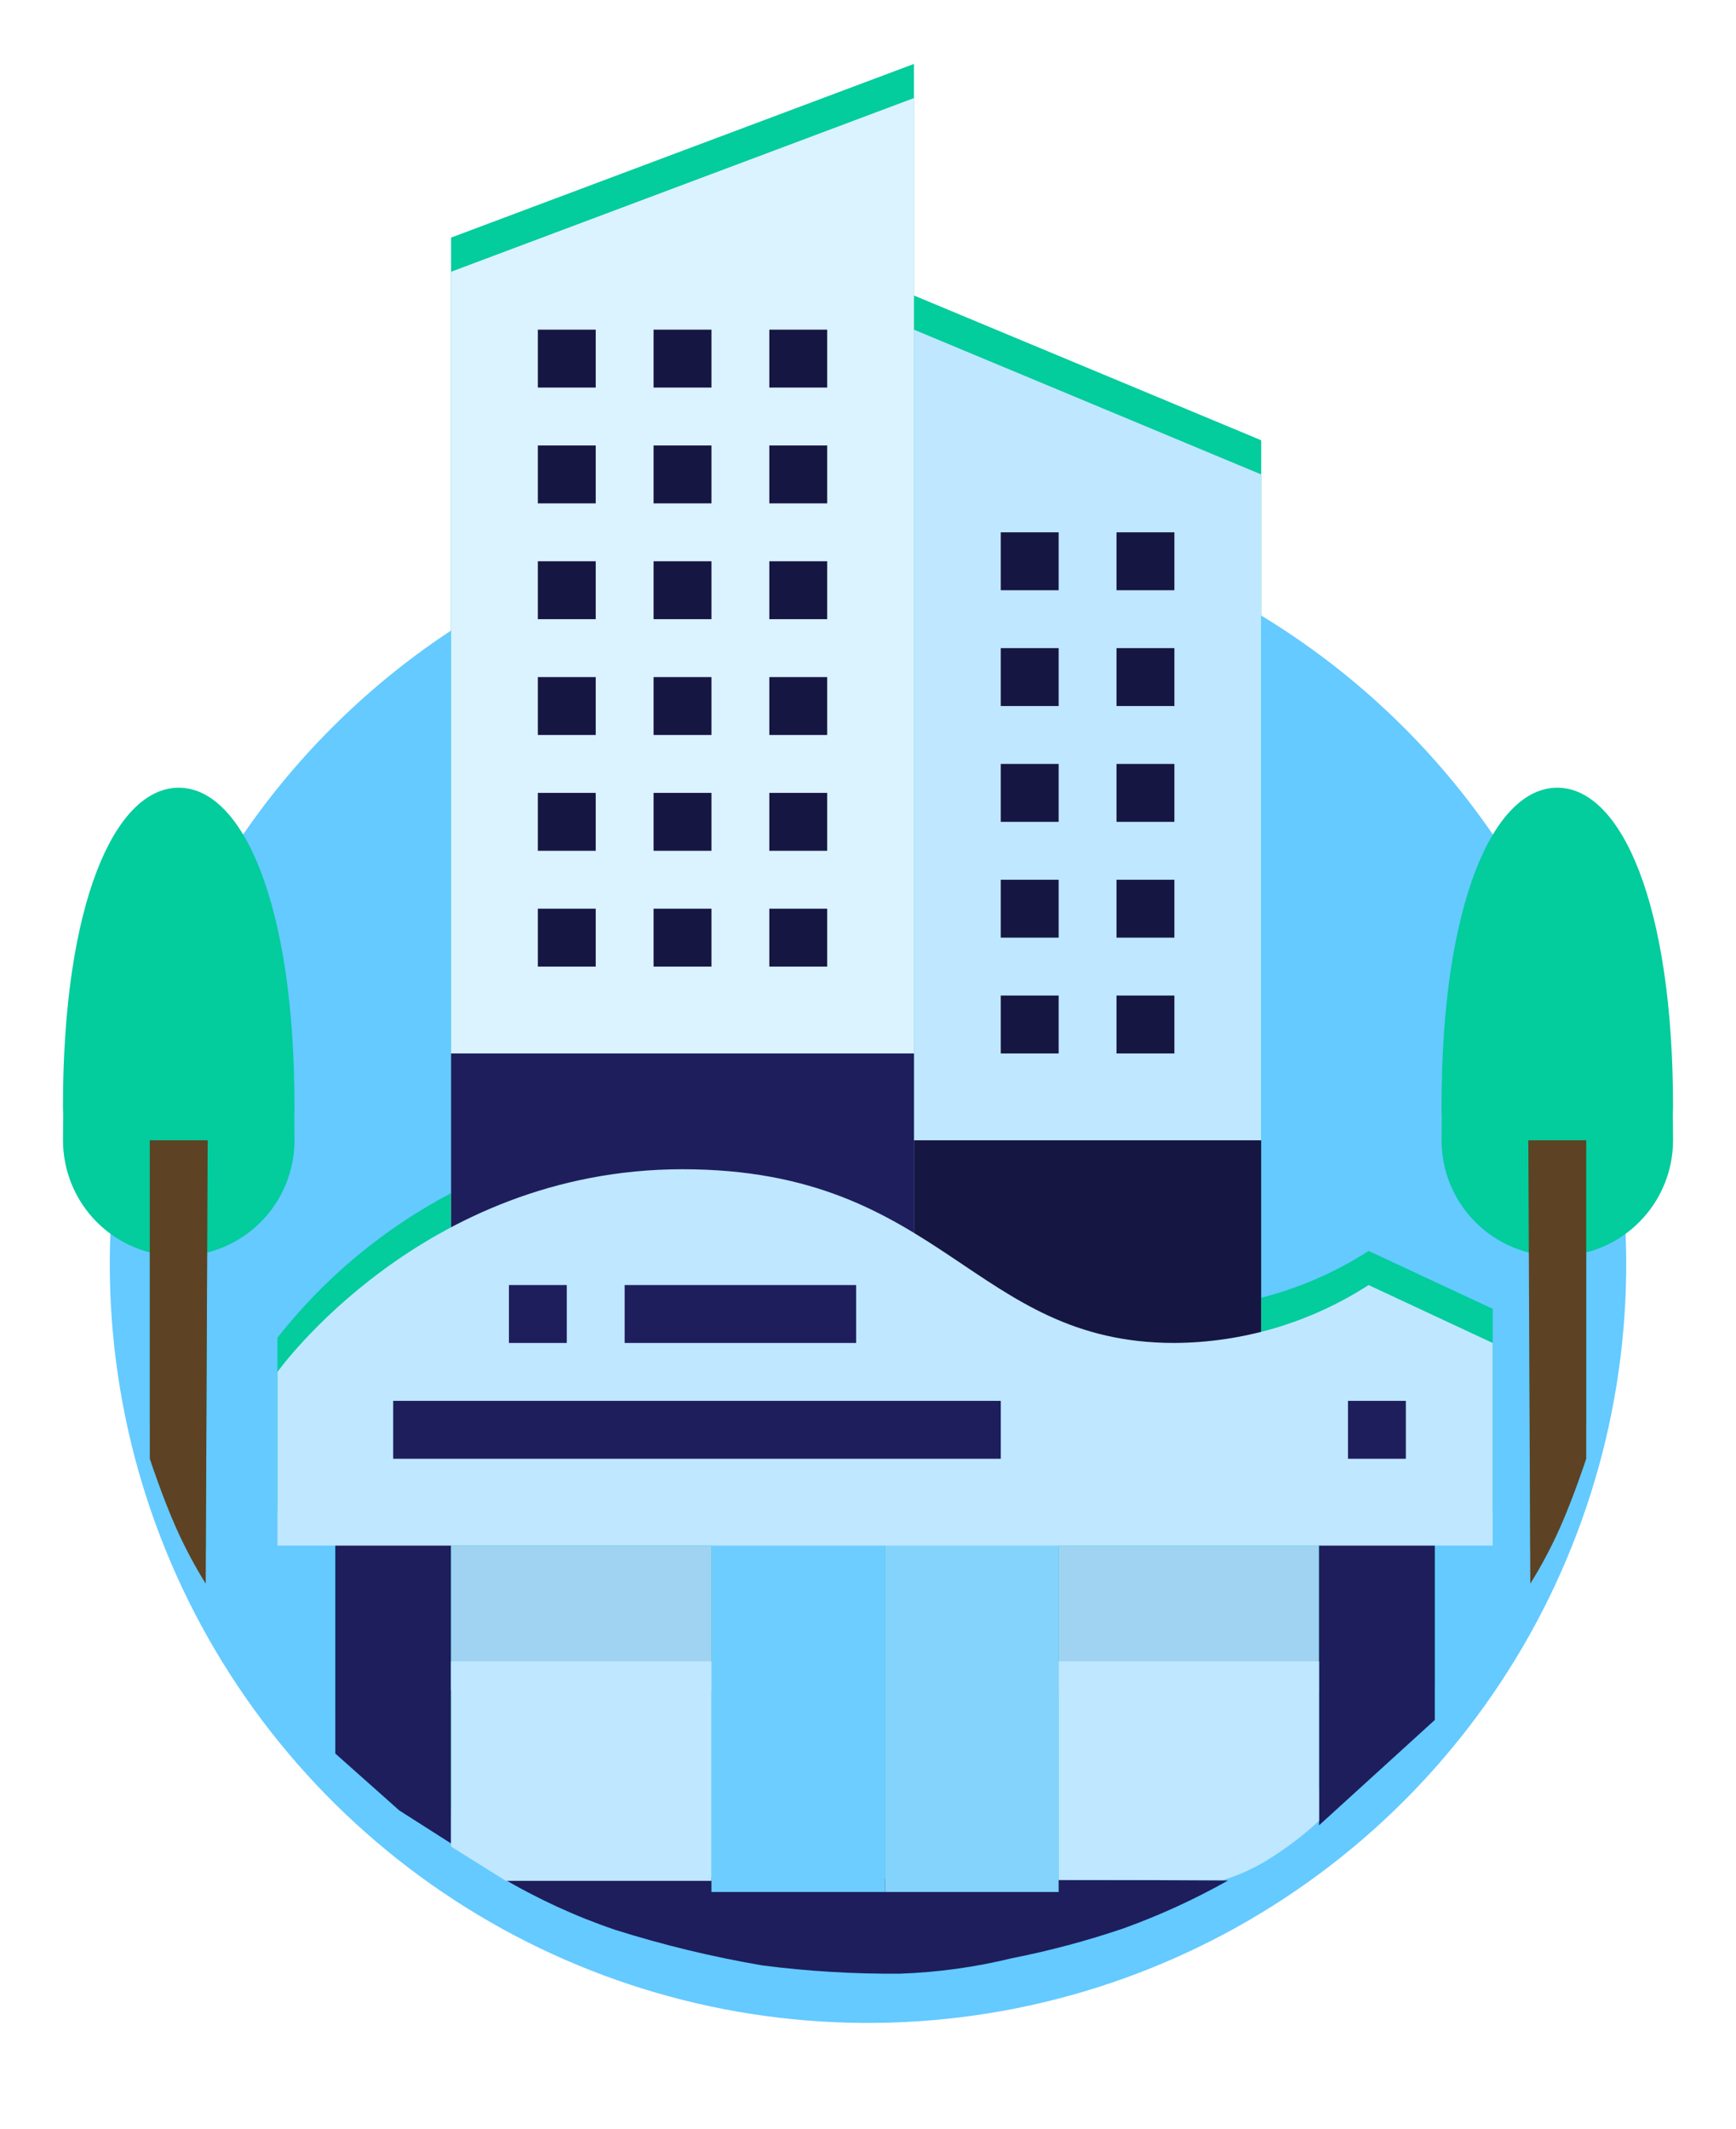 <?xml version="1.0" encoding="UTF-8"?> <svg xmlns="http://www.w3.org/2000/svg" width="102" height="125" viewBox="0 0 102 125" fill="none"><g filter="url(#filter0_d_892_4690)"><path d="M51 26.684C59.811 26.684 68.425 29.297 75.751 34.192C83.077 39.087 88.787 46.045 92.159 54.185C95.531 62.326 96.413 71.283 94.694 79.925C92.975 88.567 88.732 96.505 82.502 102.736C76.271 108.966 68.333 113.209 59.691 114.928C51.05 116.647 42.092 115.765 33.952 112.393C25.811 109.021 18.853 103.311 13.958 95.985C9.063 88.658 6.45 80.045 6.45 71.234C6.45 59.419 11.144 48.087 19.499 39.732C27.853 31.378 39.185 26.684 51 26.684Z" fill="#64CAFF"></path></g><g filter="url(#filter1_d_892_4690)"><path d="M44.813 115.398C41.883 114.901 38.989 114.204 36.153 113.313C33.944 112.556 31.812 111.591 29.786 110.431H29.72L26.499 108.42V90.75V108.234L23.454 106.297L19.702 102.957V90.749H16.302V80.549C19.066 77.033 22.543 74.141 26.503 72.062V15.952L53.702 5.752V19.352L74.103 27.852V78.201C76.341 77.634 78.473 76.705 80.413 75.452L87.704 78.852V90.752H84.304V100.99L77.505 107.176V106.911C76.646 107.707 75.717 108.423 74.73 109.052C73.843 109.628 72.881 110.077 71.87 110.387H65.511L72.159 110.419C70.2 111.517 68.154 112.454 66.042 113.219C63.891 113.951 61.693 114.537 59.464 114.975C57.305 115.504 55.097 115.81 52.876 115.888C52.579 115.896 52.279 115.901 51.976 115.901C49.58 115.869 47.19 115.7 44.813 115.398ZM89.831 73.547C88.365 73.174 87.063 72.324 86.134 71.13C85.205 69.936 84.699 68.466 84.698 66.953C84.698 55.053 87.748 48.253 91.499 48.253C95.25 48.253 98.3 55.053 98.3 66.953C98.299 68.461 97.797 69.924 96.874 71.116C95.951 72.308 94.657 73.161 93.198 73.539V85.651C93.198 85.651 92.454 87.922 91.63 89.756C91.131 90.869 90.558 91.949 89.915 92.985L89.831 73.547ZM10.366 89.757C9.546 87.922 8.802 85.652 8.802 85.652V73.541C7.342 73.163 6.049 72.311 5.126 71.119C4.203 69.927 3.701 68.462 3.7 66.954C3.7 55.054 6.744 48.254 10.501 48.254C14.258 48.254 17.302 55.054 17.302 66.954C17.302 68.466 16.796 69.935 15.868 71.129C14.94 72.323 13.642 73.174 12.177 73.548L12.089 92.986C11.444 91.948 10.868 90.868 10.366 89.754V89.757Z" fill="#03CC9D"></path></g><path d="M17.302 66.957C17.302 68.76 16.586 70.49 15.31 71.765C14.035 73.041 12.306 73.757 10.502 73.757C8.699 73.757 6.969 73.041 5.694 71.765C4.419 70.49 3.702 68.76 3.702 66.957C3.702 55.057 6.747 48.257 10.502 48.257C14.257 48.257 17.302 55.057 17.302 66.957Z" fill="#03CC9D"></path><path d="M84.701 66.957C84.701 68.76 85.418 70.49 86.693 71.765C87.968 73.041 89.698 73.757 91.501 73.757C93.305 73.757 95.034 73.041 96.309 71.765C97.585 70.49 98.301 68.76 98.301 66.957C98.301 55.057 95.256 48.257 91.501 48.257C87.746 48.257 84.701 55.057 84.701 66.957Z" fill="#03CC9D"></path><path d="M8.802 66.956H12.202L12.087 92.992C11.443 91.955 10.868 90.876 10.368 89.762C9.547 87.928 8.802 85.656 8.802 85.656V66.956Z" fill="#5D4223"></path><path d="M93.199 66.956H89.799L89.914 92.992C90.559 91.955 91.133 90.876 91.633 89.762C92.454 87.928 93.199 85.656 93.199 85.656V66.956Z" fill="#5D4223"></path><path d="M29.412 110.216L72.152 110.423C70.194 111.523 68.149 112.459 66.037 113.223C63.886 113.956 61.689 114.543 59.459 114.982C57.3 115.511 55.091 115.815 52.869 115.891C50.176 115.912 47.484 115.751 44.812 115.409C41.882 114.911 38.989 114.213 36.154 113.32C33.805 112.523 31.545 111.482 29.412 110.216Z" fill="#1E1E5D"></path><path d="M62.201 90.756H77.501V99.256H62.201V90.756Z" fill="#A0D3F2"></path><path d="M19.701 89.056H26.501V108.244L23.457 106.304L19.701 102.965V89.056Z" fill="#1E1E5D"></path><path d="M41.801 89.056H52.001V111.094H41.801V89.056Z" fill="#6ECDFF"></path><path d="M52.002 89.056H62.202V111.094H52.002V89.056Z" fill="#84D3FC"></path><path d="M77.502 89.056H84.302V100.994L77.502 107.18V89.056Z" fill="#1E1E5D"></path><path d="M26.502 77.157V15.957L53.702 5.757V77.157H26.502Z" fill="#DBF2FF"></path><path d="M53.701 80.557V19.357L74.101 27.857V80.557H53.701Z" fill="#BFE7FF"></path><path d="M53.701 66.956H74.101V82.256H53.701V66.956Z" fill="#161643"></path><path d="M26.502 61.857H53.702V77.157H26.502V61.857Z" fill="#1E1E5D"></path><path d="M45.202 53.357H48.602V56.757H45.202V53.357Z" fill="#161643"></path><path d="M38.402 53.357H41.802V56.757H38.402V53.357Z" fill="#161643"></path><path d="M65.602 58.457H69.002V61.857H65.602V58.457Z" fill="#161643"></path><path d="M58.802 58.457H62.202V61.857H58.802V58.457Z" fill="#161643"></path><path d="M65.602 51.657H69.002V55.057H65.602V51.657Z" fill="#161643"></path><path d="M58.802 51.657H62.202V55.057H58.802V51.657Z" fill="#161643"></path><path d="M65.602 44.857H69.002V48.257H65.602V44.857Z" fill="#161643"></path><path d="M58.802 44.857H62.202V48.257H58.802V44.857Z" fill="#161643"></path><path d="M65.602 38.057H69.002V41.457H65.602V38.057Z" fill="#161643"></path><path d="M58.802 38.057H62.202V41.457H58.802V38.057Z" fill="#161643"></path><path d="M65.602 31.257H69.002V34.657H65.602V31.257Z" fill="#161643"></path><path d="M58.802 31.257H62.202V34.657H58.802V31.257Z" fill="#161643"></path><path d="M31.602 53.357H35.002V56.757H31.602V53.357Z" fill="#161643"></path><path d="M45.202 46.557H48.602V49.957H45.202V46.557Z" fill="#161643"></path><path d="M38.402 46.557H41.802V49.957H38.402V46.557Z" fill="#161643"></path><path d="M31.602 46.557H35.002V49.957H31.602V46.557Z" fill="#161643"></path><path d="M45.202 39.757H48.602V43.157H45.202V39.757Z" fill="#161643"></path><path d="M38.402 39.757H41.802V43.157H38.402V39.757Z" fill="#161643"></path><path d="M31.602 39.757H35.002V43.157H31.602V39.757Z" fill="#161643"></path><path d="M45.202 32.957H48.602V36.357H45.202V32.957Z" fill="#161643"></path><path d="M38.402 32.957H41.802V36.357H38.402V32.957Z" fill="#161643"></path><path d="M31.602 32.957H35.002V36.357H31.602V32.957Z" fill="#161643"></path><path d="M45.202 26.157H48.602V29.557H45.202V26.157Z" fill="#161643"></path><path d="M38.402 26.157H41.802V29.557H38.402V26.157Z" fill="#161643"></path><path d="M31.602 26.157H35.002V29.557H31.602V26.157Z" fill="#161643"></path><path d="M45.202 19.357H48.602V22.757H45.202V19.357Z" fill="#161643"></path><path d="M38.402 19.357H41.802V22.757H38.402V19.357Z" fill="#161643"></path><path d="M31.602 19.357H35.002V22.757H31.602V19.357Z" fill="#161643"></path><path d="M80.411 75.456C77.01 77.652 73.051 78.832 69.002 78.856C57.102 78.856 55.402 68.656 40.102 68.656C24.802 68.656 16.303 80.556 16.303 80.556V90.756H87.703V78.856L80.411 75.456Z" fill="#BFE7FF"></path><path d="M23.102 82.256H58.802V85.656H23.102V82.256Z" fill="#1E1E5D"></path><path d="M79.202 82.256H82.602V85.656H79.202V82.256Z" fill="#1E1E5D"></path><path d="M29.902 75.456H33.302V78.856H29.902V75.456Z" fill="#1E1E5D"></path><path d="M36.702 75.456H50.302V78.856H36.702V75.456Z" fill="#1E1E5D"></path><path d="M62.201 97.556H77.501V106.917C76.642 107.713 75.712 108.43 74.723 109.058C73.838 109.633 72.877 110.082 71.868 110.394H62.201V97.556Z" fill="#BFE7FF"></path><path d="M26.502 90.756H41.802V99.256H26.502V90.756Z" fill="#A0D3F2"></path><path d="M26.502 97.556H41.802V110.441H29.721L26.502 108.429V97.556Z" fill="#BFE7FF"></path><defs><filter id="filter0_d_892_4690" x="0.45" y="23.684" width="101.1" height="101.1" filterUnits="userSpaceOnUse" color-interpolation-filters="sRGB"><feFlood flood-opacity="0" result="BackgroundImageFix"></feFlood><feColorMatrix in="SourceAlpha" type="matrix" values="0 0 0 0 0 0 0 0 0 0 0 0 0 0 0 0 0 0 127 0" result="hardAlpha"></feColorMatrix><feOffset dy="3"></feOffset><feGaussianBlur stdDeviation="3"></feGaussianBlur><feColorMatrix type="matrix" values="0 0 0 0 0 0 0 0 0 0 0 0 0 0 0 0 0 0 0.161 0"></feColorMatrix><feBlend mode="normal" in2="BackgroundImageFix" result="effect1_dropShadow_892_4690"></feBlend><feBlend mode="normal" in="SourceGraphic" in2="effect1_dropShadow_892_4690" result="shape"></feBlend></filter><filter id="filter1_d_892_4690" x="0.7" y="0.752" width="100.6" height="116.149" filterUnits="userSpaceOnUse" color-interpolation-filters="sRGB"><feFlood flood-opacity="0" result="BackgroundImageFix"></feFlood><feColorMatrix in="SourceAlpha" type="matrix" values="0 0 0 0 0 0 0 0 0 0 0 0 0 0 0 0 0 0 127 0" result="hardAlpha"></feColorMatrix><feOffset dy="-2"></feOffset><feGaussianBlur stdDeviation="1.5"></feGaussianBlur><feColorMatrix type="matrix" values="0 0 0 0 0 0 0 0 0 0 0 0 0 0 0 0 0 0 0.102 0"></feColorMatrix><feBlend mode="normal" in2="BackgroundImageFix" result="effect1_dropShadow_892_4690"></feBlend><feBlend mode="normal" in="SourceGraphic" in2="effect1_dropShadow_892_4690" result="shape"></feBlend></filter></defs></svg> 